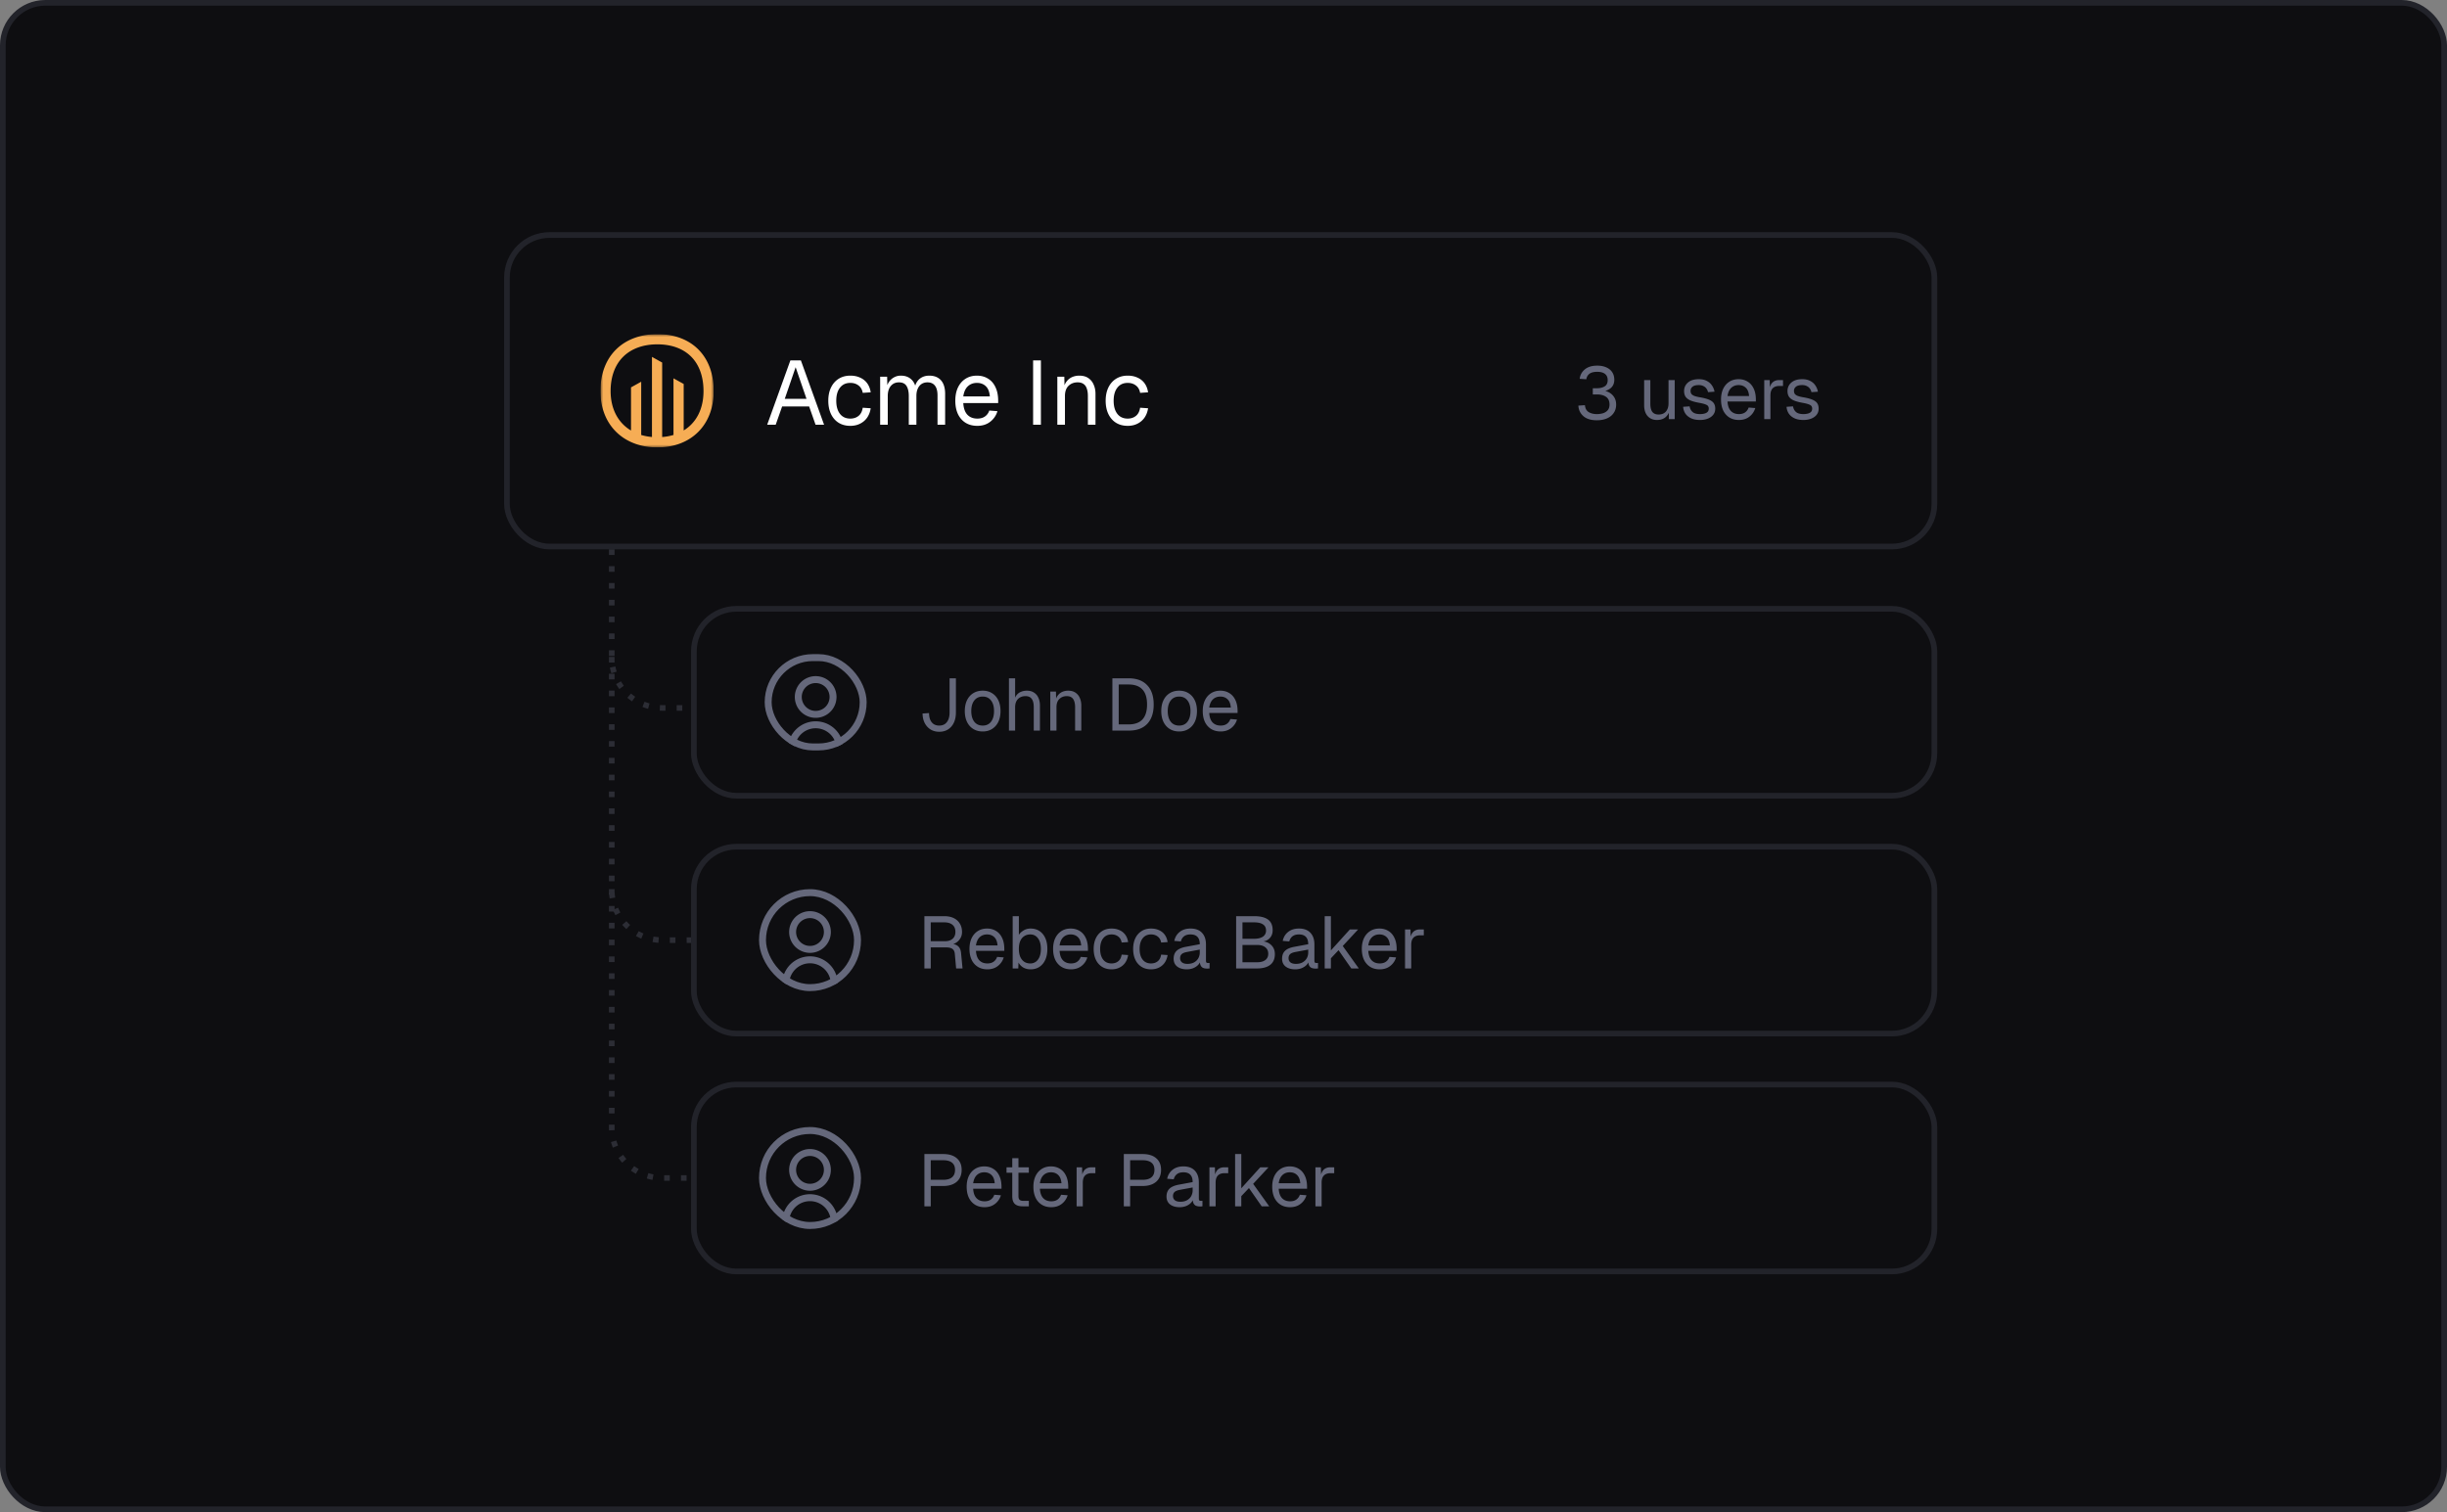<svg xmlns="http://www.w3.org/2000/svg" width="432" height="267" fill="none" xmlns:v="https://vecta.io/nano"><rect width="100%" height="100%" fill="#808080" stroke="none"/><style><![CDATA[.B{fill:#fff}.C{fill:#65687b}.D{stroke:#22232a}.E{stroke:#65687b}.F{stroke-width:1.227}]]></style><g clip-path="url(#B)"><rect x=".5" y=".5" width="431" height="266" rx="7.5" fill="#0e0e11"/><g class="D"><rect x=".5" y=".5" width="431" height="266" rx="7.5"/><rect x="89.5" y="41.5" width="252" height="55" rx="7.5"/></g><path d="M135.439 75l4.096-11.36h1.856L145.487 75h-1.504l-1.136-3.232h-4.768L136.943 75h-1.504zm3.104-4.576h3.84l-1.92-5.584-1.92 5.584zm11.574 4.768c-.789 0-1.477-.181-2.064-.544-.576-.363-1.024-.875-1.344-1.536-.32-.672-.48-1.456-.48-2.352s.16-1.675.48-2.336.768-1.173 1.344-1.536c.587-.373 1.275-.56 2.064-.56.651 0 1.227.117 1.728.352a3.01 3.01 0 0 1 1.248.992c.32.437.528.971.624 1.6l-1.408.096c-.096-.565-.341-.997-.736-1.296-.394-.309-.88-.464-1.456-.464-.778 0-1.386.283-1.824.848-.437.555-.656 1.323-.656 2.304s.219 1.755.656 2.32c.438.555 1.046.832 1.824.832.576 0 1.062-.16 1.456-.48s.64-.8.736-1.44l1.408.096c-.096.629-.304 1.179-.624 1.648-.32.459-.736.816-1.248 1.072-.501.256-1.077.384-1.728.384zm5.267-.192v-8.48h1.232l.048 2.144-.192-.064c.096-.469.261-.869.496-1.2a2.51 2.51 0 0 1 .896-.784c.352-.192.741-.288 1.168-.288.736 0 1.333.203 1.792.608.469.405.762.971.88 1.696l-.256-.016c.085-.491.24-.901.464-1.232a2.34 2.34 0 0 1 .896-.784c.362-.181.778-.272 1.248-.272.608 0 1.12.128 1.536.384.416.245.73.608.944 1.088s.32 1.061.32 1.744V75h-1.344v-5.168c0-.768-.15-1.344-.448-1.728-.299-.395-.742-.592-1.328-.592-.395 0-.742.096-1.04.288-.288.192-.512.469-.672.832-.16.352-.24.784-.24 1.296V75h-1.344v-5.072c0-.757-.134-1.349-.4-1.776s-.715-.64-1.344-.64c-.395 0-.742.096-1.04.288a1.98 1.98 0 0 0-.688.832c-.16.363-.24.795-.24 1.296V75h-1.344zm17.155.192c-.8 0-1.493-.181-2.08-.544-.576-.363-1.024-.875-1.344-1.536-.309-.672-.464-1.456-.464-2.352s.155-1.675.464-2.336c.32-.661.763-1.173 1.328-1.536.576-.373 1.254-.56 2.032-.56.736 0 1.387.176 1.952.528.566.341 1.003.843 1.312 1.504.32.661.48 1.467.48 2.416v.4h-6.16c.054.907.294 1.589.72 2.048.438.459 1.024.688 1.76.688.555 0 1.008-.128 1.36-.384a2.04 2.04 0 0 0 .752-1.04l1.44.112a3.62 3.62 0 0 1-1.28 1.872c-.618.48-1.376.72-2.272.72zm-2.48-5.2h4.688c-.064-.821-.304-1.424-.72-1.808-.405-.384-.922-.576-1.552-.576-.65 0-1.189.203-1.616.608-.416.395-.682.987-.8 1.776zM182.388 75V63.64h1.376V75h-1.376zm4.277 0v-8.48h1.232l.048 2.16-.16-.144c.106-.501.293-.912.56-1.232a2.46 2.46 0 0 1 .96-.736 3.17 3.17 0 0 1 1.232-.24c.65 0 1.184.144 1.6.432.426.288.741.677.944 1.168.213.48.32 1.019.32 1.616V75h-1.344v-5.072c0-.523-.064-.96-.192-1.312-.118-.363-.31-.635-.576-.816-.267-.192-.614-.288-1.04-.288-.651 0-1.19.208-1.616.624-.416.405-.624 1.003-.624 1.792V75h-1.344zm12.421.192c-.789 0-1.477-.181-2.064-.544-.576-.363-1.024-.875-1.344-1.536-.32-.672-.48-1.456-.48-2.352s.16-1.675.48-2.336.768-1.173 1.344-1.536c.587-.373 1.275-.56 2.064-.56.651 0 1.227.117 1.728.352a3.01 3.01 0 0 1 1.248.992c.32.437.528.971.624 1.6l-1.408.096c-.096-.565-.341-.997-.736-1.296-.395-.309-.88-.464-1.456-.464-.779 0-1.387.283-1.824.848-.437.555-.656 1.323-.656 2.304s.219 1.755.656 2.32c.437.555 1.045.832 1.824.832.576 0 1.061-.16 1.456-.48s.64-.8.736-1.44l1.408.096c-.096.629-.304 1.179-.624 1.648-.32.459-.736.816-1.248 1.072-.501.256-1.077.384-1.728.384z" class="B"/><path d="M281.913 74.208c-1.023 0-1.811-.238-2.366-.715-.555-.485-.854-1.109-.897-1.872l1.157-.078c.052.563.269.966.65 1.209.39.243.875.364 1.456.364a3.74 3.74 0 0 0 1.105-.156c.338-.113.611-.29.819-.533.208-.251.312-.585.312-1.001 0-.615-.204-1.066-.611-1.352s-.945-.429-1.612-.429h-.728v-1.092h.728c.546 0 .997-.108 1.352-.325.364-.217.546-.589.546-1.118 0-.477-.156-.836-.468-1.079-.303-.251-.763-.377-1.378-.377-.607 0-1.066.117-1.378.351-.303.234-.485.555-.546.962l-1.17-.078a2.46 2.46 0 0 1 .923-1.677c.529-.433 1.252-.65 2.171-.65.624 0 1.161.104 1.612.312.451.199.797.485 1.04.858s.364.815.364 1.326c0 .572-.182 1.036-.546 1.391-.355.347-.884.585-1.586.715v-.234c.754.087 1.352.355 1.794.806s.663 1.014.663 1.69c0 .589-.147 1.092-.442 1.508-.286.416-.685.732-1.196.949s-1.101.325-1.768.325zm10.612-.052c-.685 0-1.235-.23-1.651-.689-.408-.468-.611-1.109-.611-1.924V67.11h1.092v4.134c0 .667.117 1.161.351 1.482.242.312.611.468 1.105.468.546 0 .975-.173 1.287-.52.312-.355.468-.841.468-1.456V67.11h1.092V74h-1.04v-1.703l.169.091c-.139.563-.403 1.001-.793 1.313-.39.303-.88.455-1.469.455zm7.597 0c-.615 0-1.139-.1-1.573-.299-.424-.199-.758-.472-1.001-.819-.234-.355-.368-.758-.403-1.209l1.144-.078c.07.416.247.75.533 1.001.286.243.72.364 1.3.364.468 0 .841-.074 1.118-.221.286-.156.429-.403.429-.741a.76.76 0 0 0-.13-.455c-.086-.121-.255-.225-.507-.312-.251-.095-.624-.186-1.118-.273-.658-.121-1.178-.269-1.56-.442-.372-.182-.641-.403-.806-.663-.156-.269-.234-.585-.234-.949 0-.615.226-1.118.676-1.508.451-.399 1.092-.598 1.924-.598.564 0 1.036.104 1.417.312.39.199.694.468.91.806a2.73 2.73 0 0 1 .442 1.092l-1.144.078c-.052-.243-.147-.455-.286-.637-.138-.191-.32-.338-.546-.442-.225-.113-.494-.169-.806-.169-.494 0-.858.095-1.092.286s-.351.433-.351.728c0 .225.052.412.156.559.113.139.291.256.533.351a6 6 0 0 0 .975.234c.702.121 1.248.269 1.638.442s.663.386.819.637.234.559.234.923c0 .425-.121.789-.364 1.092-.234.295-.554.52-.962.676-.398.156-.853.234-1.365.234zm6.873 0c-.65 0-1.214-.147-1.69-.442-.468-.295-.832-.711-1.092-1.248-.252-.546-.377-1.183-.377-1.911s.125-1.361.377-1.898c.26-.537.619-.953 1.079-1.248.468-.303 1.018-.455 1.651-.455.598 0 1.126.143 1.586.429.459.277.814.685 1.066 1.222.26.537.39 1.192.39 1.963v.325h-5.005c.043.737.238 1.291.585 1.664.355.373.832.559 1.43.559.45 0 .819-.104 1.105-.312a1.67 1.67 0 0 0 .611-.845l1.17.091c-.182.615-.529 1.122-1.04 1.521-.503.39-1.118.585-1.846.585zm-2.015-4.225h3.809c-.052-.667-.247-1.157-.585-1.469-.33-.312-.75-.468-1.261-.468-.529 0-.967.165-1.313.494-.338.321-.555.802-.65 1.443zM311.464 74v-6.89h.962l.052 1.742-.104-.039c.086-.589.273-1.018.559-1.287.294-.277.684-.416 1.17-.416h.676v1.04h-.663c-.347 0-.637.065-.871.195-.226.121-.399.308-.52.559-.113.243-.169.555-.169.936V74h-1.092zm6.914.156c-.615 0-1.14-.1-1.573-.299-.425-.199-.758-.472-1.001-.819-.234-.355-.368-.758-.403-1.209l1.144-.078c.069.416.247.75.533 1.001.286.243.719.364 1.3.364.468 0 .841-.074 1.118-.221.286-.156.429-.403.429-.741a.76.76 0 0 0-.13-.455c-.087-.121-.256-.225-.507-.312-.251-.095-.624-.186-1.118-.273-.659-.121-1.179-.269-1.56-.442-.373-.182-.641-.403-.806-.663-.156-.269-.234-.585-.234-.949a1.9 1.9 0 0 1 .676-1.508c.451-.399 1.092-.598 1.924-.598.563 0 1.036.104 1.417.312.39.199.693.468.91.806.225.329.373.693.442 1.092l-1.144.078c-.052-.243-.147-.455-.286-.637-.139-.191-.321-.338-.546-.442-.225-.113-.494-.169-.806-.169-.494 0-.858.095-1.092.286s-.351.433-.351.728c0 .225.052.412.156.559.113.139.29.256.533.351a6 6 0 0 0 .975.234c.702.121 1.248.269 1.638.442s.663.386.819.637.234.559.234.923c0 .425-.121.789-.364 1.092-.234.295-.555.52-.962.676-.399.156-.854.234-1.365.234z" class="C"/><g clip-path="url(#C)"><mask id="A" maskUnits="userSpaceOnUse" x="106" y="59" width="20" height="20"><path d="M126 59h-20v20h20V59z" class="B"/></mask><g mask="url(#A)"><path d="M116.054 59C110.083 59 106 62.8 106 69.054c0 5.971 4.083 9.946 10.054 9.946S126 75.025 126 69.054C126 62.8 122.025 59 116.054 59zm5.939 15.993c-.389.388-.823.727-1.293 1.012V67.8l-1.8-1v10a9.33 9.33 0 0 1-2 .365v-13.15l-1.8-1v14.144c-.644-.053-1.28-.172-1.9-.354V67.4l-1.8 1v7.619c-2.271-1.353-3.6-3.8-3.6-6.969 0-2.543.777-4.648 2.248-6.088 1.446-1.413 3.523-2.162 6.006-2.162s4.525.746 5.946 2.156c1.441 1.434 2.2 3.543 2.2 6.1 0 2.444-.763 4.494-2.207 5.937z" fill="#f6ad55"/></g></g><rect x="122.5" y="107.5" width="219" height="33" rx="7.5" class="D"/><path d="M165.809 129.208c-.572 0-1.079-.134-1.521-.403-.442-.277-.789-.659-1.04-1.144-.243-.485-.368-1.044-.377-1.677l1.144-.078c.009.711.169 1.257.481 1.638s.75.572 1.313.572c.589 0 1.04-.204 1.352-.611.321-.407.481-.984.481-1.729v-6.006h1.118v6.006c0 .702-.121 1.313-.364 1.833-.243.511-.585.906-1.027 1.183-.433.277-.953.416-1.56.416zm7.679-.052c-.633 0-1.187-.147-1.664-.442s-.845-.711-1.105-1.248c-.26-.546-.39-1.183-.39-1.911 0-.737.13-1.374.39-1.911s.628-.953 1.105-1.248 1.031-.442 1.664-.442 1.183.147 1.651.442c.477.295.845.711 1.105 1.248s.39 1.174.39 1.911c0 .728-.13 1.365-.39 1.911-.26.537-.628.953-1.105 1.248-.468.295-1.018.442-1.651.442zm0-1.04c.633 0 1.122-.225 1.469-.676.355-.459.533-1.088.533-1.885s-.178-1.421-.533-1.872c-.347-.459-.836-.689-1.469-.689s-1.127.23-1.482.689c-.355.451-.533 1.075-.533 1.872s.178 1.426.533 1.885c.355.451.849.676 1.482.676zm4.634.884v-9.23h1.092v3.861l-.13-.026c.087-.381.234-.693.442-.936s.464-.42.767-.533c.303-.121.637-.182 1.001-.182.494 0 .91.113 1.248.338a1.99 1.99 0 0 1 .78.923c.182.39.273.841.273 1.352V129h-1.092v-4.121c0-.667-.121-1.161-.364-1.482-.234-.321-.594-.481-1.079-.481-.555 0-1.001.169-1.339.507s-.507.828-.507 1.469V129h-1.092zm7.3 0v-6.89h1.001l.039 1.755-.13-.117c.087-.407.238-.741.455-1.001a2.01 2.01 0 0 1 .78-.598c.312-.13.646-.195 1.001-.195.529 0 .962.117 1.3.351a2.07 2.07 0 0 1 .767.949c.173.39.26.828.26 1.313V129h-1.092v-4.121c0-.425-.052-.78-.156-1.066-.095-.295-.251-.516-.468-.663-.217-.156-.498-.234-.845-.234-.529 0-.966.169-1.313.507-.338.329-.507.815-.507 1.456V129h-1.092zm10.96 0v-9.23h2.86c1.421 0 2.513.403 3.276 1.209.771.797 1.157 1.937 1.157 3.419 0 1.473-.377 2.609-1.131 3.406S200.715 129 199.32 129h-2.938zm1.118-1.092h1.742c1.083 0 1.898-.29 2.444-.871.546-.589.819-1.469.819-2.639 0-1.187-.273-2.071-.819-2.652-.546-.589-1.361-.884-2.444-.884H197.5v7.046zm10.671 1.248c-.632 0-1.187-.147-1.664-.442s-.845-.711-1.105-1.248c-.26-.546-.39-1.183-.39-1.911 0-.737.13-1.374.39-1.911s.629-.953 1.105-1.248 1.032-.442 1.664-.442 1.183.147 1.651.442c.477.295.845.711 1.105 1.248s.39 1.174.39 1.911c0 .728-.13 1.365-.39 1.911-.26.537-.628.953-1.105 1.248-.468.295-1.018.442-1.651.442zm0-1.04c.633 0 1.123-.225 1.469-.676.356-.459.533-1.088.533-1.885s-.177-1.421-.533-1.872c-.346-.459-.836-.689-1.469-.689s-1.126.23-1.482.689c-.355.451-.533 1.075-.533 1.872s.178 1.426.533 1.885c.356.451.85.676 1.482.676zm7.326 1.04c-.65 0-1.214-.147-1.69-.442a2.96 2.96 0 0 1-1.092-1.248c-.252-.546-.377-1.183-.377-1.911s.125-1.361.377-1.898c.26-.537.619-.953 1.079-1.248.468-.303 1.018-.455 1.651-.455.598 0 1.126.143 1.586.429.459.277.814.685 1.066 1.222.26.537.39 1.192.39 1.963v.325h-5.005c.043.737.238 1.291.585 1.664.355.373.832.559 1.43.559.45 0 .819-.104 1.105-.312a1.67 1.67 0 0 0 .611-.845l1.17.091a2.95 2.95 0 0 1-1.04 1.521c-.503.39-1.118.585-1.846.585zm-2.015-4.225h3.809c-.052-.667-.247-1.157-.585-1.469-.33-.312-.75-.468-1.261-.468-.529 0-.967.165-1.313.494-.338.321-.555.802-.65 1.443z" class="C"/><g clip-path="url(#D)" class="C"><use href="#I"/></g><rect x="135.614" y="116.114" width="16.773" height="15.773" rx="7.886" class="E F"/><rect x="122.5" y="149.5" width="219" height="33" rx="7.5" class="D"/><path d="M163.196 171v-9.23h3.497c.65 0 1.209.113 1.677.338s.828.55 1.079.975c.26.416.39.91.39 1.482 0 .416-.1.789-.299 1.118a2.25 2.25 0 0 1-.741.767 1.95 1.95 0 0 1-.949.312l-.078-.117c.563 0 1.005.13 1.326.39.329.26.52.676.572 1.248l.26 2.717h-1.131l-.234-2.6c-.035-.381-.173-.663-.416-.845-.234-.182-.62-.273-1.157-.273h-2.678V171h-1.118zm1.118-4.81h2.522c.563 0 1.01-.143 1.339-.429s.494-.693.494-1.222c0-.537-.169-.949-.507-1.235-.338-.295-.828-.442-1.469-.442h-2.379v3.328zm9.999 4.966c-.65 0-1.213-.147-1.69-.442a2.96 2.96 0 0 1-1.092-1.248c-.251-.546-.377-1.183-.377-1.911s.126-1.361.377-1.898c.26-.537.62-.953 1.079-1.248.468-.303 1.018-.455 1.651-.455.598 0 1.127.143 1.586.429.459.277.815.685 1.066 1.222.26.537.39 1.192.39 1.963v.325h-5.005c.043.737.238 1.291.585 1.664.355.373.832.559 1.43.559.451 0 .819-.104 1.105-.312a1.66 1.66 0 0 0 .611-.845l1.17.091a2.95 2.95 0 0 1-1.04 1.521c-.503.39-1.118.585-1.846.585zm-2.015-4.225h3.809c-.052-.667-.247-1.157-.585-1.469-.329-.312-.75-.468-1.261-.468-.529 0-.966.165-1.313.494-.338.321-.555.802-.65 1.443zm9.643 4.225c-.476 0-.901-.104-1.274-.312-.372-.217-.658-.511-.858-.884l-.039 1.04h-.988v-9.23h1.092v3.302c.174-.286.442-.542.806-.767.364-.234.785-.351 1.261-.351.607 0 1.131.147 1.573.442s.785.711 1.027 1.248.364 1.174.364 1.911-.121 1.374-.364 1.911-.585.953-1.027 1.248-.966.442-1.573.442zm-.065-1.04a1.62 1.62 0 0 0 1.378-.689c.338-.459.507-1.083.507-1.872 0-.797-.169-1.421-.507-1.872-.338-.459-.788-.689-1.352-.689-.424 0-.788.104-1.092.312-.303.199-.537.49-.702.871-.156.381-.234.841-.234 1.378 0 .52.078.975.234 1.365.165.381.395.676.689.884.304.208.663.312 1.079.312zm7.202 1.04c-.65 0-1.214-.147-1.69-.442a2.96 2.96 0 0 1-1.092-1.248c-.252-.546-.377-1.183-.377-1.911s.125-1.361.377-1.898c.26-.537.619-.953 1.079-1.248.468-.303 1.018-.455 1.651-.455.598 0 1.126.143 1.586.429.459.277.814.685 1.066 1.222.26.537.39 1.192.39 1.963v.325h-5.005c.043.737.238 1.291.585 1.664.355.373.832.559 1.43.559.45 0 .819-.104 1.105-.312a1.67 1.67 0 0 0 .611-.845l1.17.091a2.95 2.95 0 0 1-1.04 1.521c-.503.39-1.118.585-1.846.585zm-2.015-4.225h3.809c-.052-.667-.247-1.157-.585-1.469-.33-.312-.75-.468-1.261-.468-.529 0-.967.165-1.313.494-.338.321-.555.802-.65 1.443zm9.175 4.225c-.641 0-1.2-.147-1.677-.442a2.96 2.96 0 0 1-1.092-1.248c-.26-.546-.39-1.183-.39-1.911s.13-1.361.39-1.898a2.96 2.96 0 0 1 1.092-1.248c.477-.303 1.036-.455 1.677-.455.529 0 .997.095 1.404.286a2.45 2.45 0 0 1 1.014.806c.26.355.429.789.507 1.3l-1.144.078c-.078-.459-.277-.81-.598-1.053-.321-.251-.715-.377-1.183-.377-.633 0-1.127.23-1.482.689-.355.451-.533 1.075-.533 1.872s.178 1.426.533 1.885c.355.451.849.676 1.482.676.468 0 .862-.13 1.183-.39s.52-.65.598-1.17l1.144.078c-.078.511-.247.958-.507 1.339a2.67 2.67 0 0 1-1.014.871c-.407.208-.875.312-1.404.312zm6.97 0c-.642 0-1.201-.147-1.677-.442a2.96 2.96 0 0 1-1.092-1.248c-.26-.546-.39-1.183-.39-1.911s.13-1.361.39-1.898a2.96 2.96 0 0 1 1.092-1.248c.476-.303 1.035-.455 1.677-.455.528 0 .996.095 1.404.286a2.45 2.45 0 0 1 1.014.806c.26.355.429.789.507 1.3l-1.144.078c-.078-.459-.278-.81-.598-1.053-.321-.251-.715-.377-1.183-.377-.633 0-1.127.23-1.482.689-.356.451-.533 1.075-.533 1.872s.177 1.426.533 1.885c.355.451.849.676 1.482.676.468 0 .862-.13 1.183-.39s.52-.65.598-1.17l1.144.078c-.078.511-.247.958-.507 1.339a2.67 2.67 0 0 1-1.014.871c-.408.208-.876.312-1.404.312zm6.315 0c-.711 0-1.278-.165-1.703-.494-.416-.329-.624-.789-.624-1.378s.173-1.053.52-1.391.897-.576 1.651-.715l2.444-.455c0-.581-.139-1.014-.416-1.3-.269-.286-.676-.429-1.222-.429-.477 0-.854.108-1.131.325-.277.208-.468.511-.572.91l-1.157-.091c.13-.65.442-1.174.936-1.573.503-.407 1.144-.611 1.924-.611.884 0 1.56.251 2.028.754.468.494.702 1.179.702 2.054v2.847c0 .156.026.269.078.338.061.061.156.091.286.091h.273V171c-.035.009-.091.013-.169.013-.078.009-.16.013-.247.013-.312 0-.568-.048-.767-.143-.191-.104-.329-.26-.416-.468-.087-.217-.13-.498-.13-.845l.13.026c-.061.295-.208.563-.442.806-.234.234-.524.42-.871.559-.347.13-.715.195-1.105.195zm.104-.962c.459 0 .849-.087 1.17-.26a1.91 1.91 0 0 0 .754-.728 2.11 2.11 0 0 0 .26-1.04v-.494l-2.236.416c-.468.087-.793.221-.975.403-.173.173-.26.403-.26.689 0 .321.113.572.338.754.234.173.55.26.949.26zm8.603.806v-9.23h3.172c1.092 0 1.911.199 2.457.598s.819 1.027.819 1.885c0 .399-.086.75-.26 1.053s-.42.542-.741.715c-.32.165-.702.247-1.144.247l-.013-.078c.789 0 1.409.212 1.859.637.46.416.689.962.689 1.638 0 .841-.273 1.473-.819 1.898s-1.321.637-2.327.637h-3.692zm1.118-1.092h2.574c.633 0 1.118-.13 1.456-.39.347-.26.52-.633.52-1.118s-.173-.862-.52-1.131c-.338-.277-.823-.416-1.456-.416h-2.574v3.055zm0-4.147h2.054c.676 0 1.196-.126 1.56-.377a1.25 1.25 0 0 0 .546-1.079c0-.485-.177-.845-.533-1.079-.346-.243-.871-.364-1.573-.364h-2.054v2.899zm9.32 5.395c-.711 0-1.279-.165-1.703-.494-.416-.329-.624-.789-.624-1.378s.173-1.053.52-1.391.897-.576 1.651-.715l2.444-.455c0-.581-.139-1.014-.416-1.3-.269-.286-.676-.429-1.222-.429-.477 0-.854.108-1.131.325-.278.208-.468.511-.572.91l-1.157-.091c.13-.65.442-1.174.936-1.573.502-.407 1.144-.611 1.924-.611.884 0 1.56.251 2.028.754.468.494.702 1.179.702 2.054v2.847c0 .156.026.269.078.338.06.061.156.091.286.091h.273V171c-.035.009-.091.013-.169.013a2.17 2.17 0 0 1-.247.013c-.312 0-.568-.048-.767-.143-.191-.104-.33-.26-.416-.468-.087-.217-.13-.498-.13-.845l.13.026c-.061.295-.208.563-.442.806-.234.234-.525.42-.871.559-.347.13-.715.195-1.105.195zm.104-.962c.459 0 .849-.087 1.17-.26.329-.182.58-.425.754-.728a2.11 2.11 0 0 0 .26-1.04v-.494l-2.236.416c-.468.087-.793.221-.975.403-.174.173-.26.403-.26.689 0 .321.112.572.338.754.234.173.55.26.949.26zm5.095.806v-9.23h1.092v6.045l3.354-3.705h1.456l-2.717 2.925 2.834 3.965h-1.326l-2.249-3.224-1.352 1.43V171h-1.092zm9.712.156c-.65 0-1.214-.147-1.69-.442a2.96 2.96 0 0 1-1.092-1.248c-.252-.546-.377-1.183-.377-1.911s.125-1.361.377-1.898c.26-.537.619-.953 1.079-1.248.468-.303 1.018-.455 1.651-.455.598 0 1.126.143 1.586.429.459.277.814.685 1.066 1.222.26.537.39 1.192.39 1.963v.325h-5.005c.043.737.238 1.291.585 1.664.355.373.832.559 1.43.559.45 0 .819-.104 1.105-.312a1.67 1.67 0 0 0 .611-.845l1.17.091a2.95 2.95 0 0 1-1.04 1.521c-.503.39-1.118.585-1.846.585zm-2.015-4.225h3.809c-.052-.667-.247-1.157-.585-1.469-.33-.312-.75-.468-1.261-.468-.529 0-.967.165-1.313.494-.338.321-.555.802-.65 1.443zm6.484 4.069v-6.89h.962l.052 1.742-.104-.039c.086-.589.273-1.018.559-1.287.294-.277.684-.416 1.17-.416h.676v1.04h-.663c-.347 0-.637.065-.871.195-.226.121-.399.308-.52.559-.113.243-.169.555-.169.936V171h-1.092z" class="C"/><g clip-path="url(#E)" class="C"><g clip-path="url(#F)"><path d="M138.09 173.772a4.91 4.91 0 0 1 4.909-4.909 4.91 4.91 0 0 1 4.91 4.909h-1.228c0-2.033-1.648-3.682-3.682-3.682s-3.681 1.649-3.681 3.682h-1.228zm4.909-5.523a3.68 3.68 0 1 1 0-7.363 3.68 3.68 0 1 1 0 7.363zm0-1.227c1.357 0 2.455-1.098 2.455-2.455s-1.098-2.454-2.455-2.454-2.454 1.098-2.454 2.454 1.098 2.455 2.454 2.455z"/></g></g><rect x="134.614" y="157.614" width="16.773" height="16.773" rx="8.386" class="E F"/><rect x="122.5" y="191.5" width="219" height="33" rx="7.5" class="D"/><path d="M163.196 213v-9.23h3.315c1.031 0 1.833.247 2.405.741s.858 1.179.858 2.054c0 .589-.13 1.101-.39 1.534-.26.425-.633.75-1.118.975s-1.07.338-1.755.338h-2.197V213h-1.118zm1.118-4.68h2.197c.693 0 1.213-.147 1.56-.442.355-.295.533-.732.533-1.313 0-.563-.178-.988-.533-1.274-.347-.286-.867-.429-1.56-.429h-2.197v3.458zm9.504 4.836c-.65 0-1.213-.147-1.69-.442a2.96 2.96 0 0 1-1.092-1.248c-.251-.546-.377-1.183-.377-1.911s.126-1.361.377-1.898c.26-.537.62-.953 1.079-1.248.468-.303 1.018-.455 1.651-.455.598 0 1.127.143 1.586.429.459.277.815.685 1.066 1.222.26.537.39 1.192.39 1.963v.325h-5.005c.043.737.238 1.291.585 1.664.355.373.832.559 1.43.559.451 0 .819-.104 1.105-.312a1.66 1.66 0 0 0 .611-.845l1.17.091a2.95 2.95 0 0 1-1.04 1.521c-.503.39-1.118.585-1.846.585zm-2.015-4.225h3.809c-.052-.667-.247-1.157-.585-1.469-.329-.312-.75-.468-1.261-.468-.529 0-.966.165-1.313.494-.338.321-.555.802-.65 1.443zm8.739 4.069c-.624 0-1.087-.143-1.391-.429-.294-.286-.442-.732-.442-1.339v-6.734h1.092v6.708c0 .312.07.529.208.65s.351.182.637.182h.988V213h-1.092zm-2.847-5.928v-.962h3.939v.962h-3.939zm7.904 6.084c-.65 0-1.213-.147-1.69-.442a2.96 2.96 0 0 1-1.092-1.248c-.251-.546-.377-1.183-.377-1.911s.126-1.361.377-1.898c.26-.537.62-.953 1.079-1.248.468-.303 1.018-.455 1.651-.455.598 0 1.127.143 1.586.429.459.277.815.685 1.066 1.222.26.537.39 1.192.39 1.963v.325h-5.005c.043.737.238 1.291.585 1.664.355.373.832.559 1.43.559.451 0 .819-.104 1.105-.312a1.66 1.66 0 0 0 .611-.845l1.17.091a2.95 2.95 0 0 1-1.04 1.521c-.503.39-1.118.585-1.846.585zm-2.015-4.225h3.809c-.052-.667-.247-1.157-.585-1.469-.329-.312-.75-.468-1.261-.468-.529 0-.966.165-1.313.494-.338.321-.555.802-.65 1.443zm6.484 4.069v-6.89h.962l.052 1.742-.104-.039c.087-.589.273-1.018.559-1.287.295-.277.685-.416 1.17-.416h.676v1.04h-.663c-.346 0-.637.065-.871.195-.225.121-.398.308-.52.559-.112.243-.169.555-.169.936V213h-1.092zm8.332 0v-9.23h3.315c1.031 0 1.833.247 2.405.741s.858 1.179.858 2.054c0 .589-.13 1.101-.39 1.534-.26.425-.633.75-1.118.975s-1.07.338-1.755.338h-2.197V213H198.4zm1.118-4.68h2.197c.693 0 1.213-.147 1.56-.442.355-.295.533-.732.533-1.313 0-.563-.178-.988-.533-1.274-.347-.286-.867-.429-1.56-.429h-2.197v3.458zm8.748 4.836c-.71 0-1.278-.165-1.703-.494-.416-.329-.624-.789-.624-1.378s.174-1.053.52-1.391.897-.576 1.651-.715l2.444-.455c0-.581-.138-1.014-.416-1.3-.268-.286-.676-.429-1.222-.429-.476 0-.853.108-1.131.325-.277.208-.468.511-.572.91l-1.157-.091c.13-.65.442-1.174.936-1.573.503-.407 1.144-.611 1.924-.611.884 0 1.56.251 2.028.754.468.494.702 1.179.702 2.054v2.847c0 .156.026.269.078.338.061.061.156.091.286.091h.273V213a.75.75 0 0 1-.169.013c-.078.009-.16.013-.247.013-.312 0-.567-.048-.767-.143a.92.92 0 0 1-.416-.468c-.086-.217-.13-.498-.13-.845l.13.026c-.06.295-.208.563-.442.806-.234.234-.524.42-.871.559a3.12 3.12 0 0 1-1.105.195zm.104-.962c.46 0 .85-.087 1.17-.26.33-.182.581-.425.754-.728a2.1 2.1 0 0 0 .26-1.04v-.494l-2.236.416c-.468.087-.793.221-.975.403-.173.173-.26.403-.26.689 0 .321.113.572.338.754.234.173.551.26.949.26zm5.147.806v-6.89h.962l.052 1.742-.104-.039c.086-.589.273-1.018.559-1.287.294-.277.684-.416 1.17-.416h.676v1.04h-.663c-.347 0-.637.065-.871.195-.226.121-.399.308-.52.559-.113.243-.169.555-.169.936V213h-1.092zm4.532 0v-9.23h1.092v6.045l3.354-3.705h1.456l-2.717 2.925 2.834 3.965h-1.326l-2.249-3.224-1.352 1.43V213h-1.092zm9.711.156c-.65 0-1.213-.147-1.69-.442a2.96 2.96 0 0 1-1.092-1.248c-.251-.546-.377-1.183-.377-1.911s.126-1.361.377-1.898c.26-.537.62-.953 1.079-1.248.468-.303 1.019-.455 1.651-.455.598 0 1.127.143 1.586.429.46.277.815.685 1.066 1.222.26.537.39 1.192.39 1.963v.325h-5.005c.044.737.239 1.291.585 1.664.356.373.832.559 1.43.559.451 0 .819-.104 1.105-.312.295-.217.499-.498.611-.845l1.17.091c-.182.615-.528 1.122-1.04 1.521-.502.39-1.118.585-1.846.585zm-2.015-4.225h3.809c-.052-.667-.247-1.157-.585-1.469-.329-.312-.749-.468-1.261-.468-.528 0-.966.165-1.313.494-.338.321-.554.802-.65 1.443zm6.484 4.069v-6.89h.962l.052 1.742-.104-.039c.087-.589.273-1.018.559-1.287.295-.277.685-.416 1.17-.416h.676v1.04h-.663c-.346 0-.637.065-.871.195-.225.121-.398.308-.52.559-.112.243-.169.555-.169.936V213h-1.092z" class="C"/><g clip-path="url(#G)" class="C"><g clip-path="url(#H)"><path d="M138.09 215.772a4.91 4.91 0 0 1 4.909-4.909 4.91 4.91 0 0 1 4.91 4.909h-1.228c0-2.033-1.648-3.682-3.682-3.682s-3.681 1.649-3.681 3.682h-1.228zm4.909-5.523a3.68 3.68 0 1 1 0-7.363 3.68 3.68 0 1 1 0 7.363zm0-1.227c1.357 0 2.455-1.098 2.455-2.455s-1.098-2.454-2.455-2.454-2.454 1.098-2.454 2.454 1.098 2.455 2.454 2.455z"/></g></g><rect x="134.614" y="199.614" width="16.773" height="16.773" rx="8.386" class="E F"/><g stroke="#2c2d35" stroke-width=".99" stroke-dasharray="0.99 1.98"><path d="M108 97v19.09a8.91 8.91 0 0 0 8.91 8.91H122"/><path d="M108 116v41.09a8.91 8.91 0 0 0 8.91 8.91H122"/><path d="M108 157v42.09a8.91 8.91 0 0 0 8.91 8.91H122"/></g></g><defs><clipPath id="B"><path d="M0 0h432v267H0z" class="B"/></clipPath><clipPath id="C"><path transform="translate(106 59)" d="M0 0h20v20H0z" class="B"/></clipPath><clipPath id="D"><rect x="135" y="115.5" width="18" height="17" rx="8.5" class="B"/></clipPath><clipPath id="E"><rect x="134" y="157" width="18" height="18" rx="9" class="B"/></clipPath><clipPath id="F"><path transform="translate(135.636 160.273)" d="M0 0h14.727v14.727H0z" class="B"/></clipPath><clipPath id="G"><rect x="134" y="199" width="18" height="18" rx="9" class="B"/></clipPath><clipPath id="H"><path transform="translate(135.636 202.273)" d="M0 0h14.727v14.727H0z" class="B"/></clipPath><path id="I" d="M139.09 132.272a4.91 4.91 0 0 1 4.909-4.909 4.91 4.91 0 0 1 4.91 4.909h-1.228c0-2.033-1.648-3.682-3.682-3.682s-3.681 1.649-3.681 3.682h-1.228zm4.909-5.523a3.68 3.68 0 1 1 0-7.363 3.68 3.68 0 1 1 0 7.363zm0-1.227c1.357 0 2.455-1.098 2.455-2.455s-1.098-2.454-2.455-2.454-2.454 1.098-2.454 2.454 1.098 2.455 2.454 2.455z"/></defs></svg>